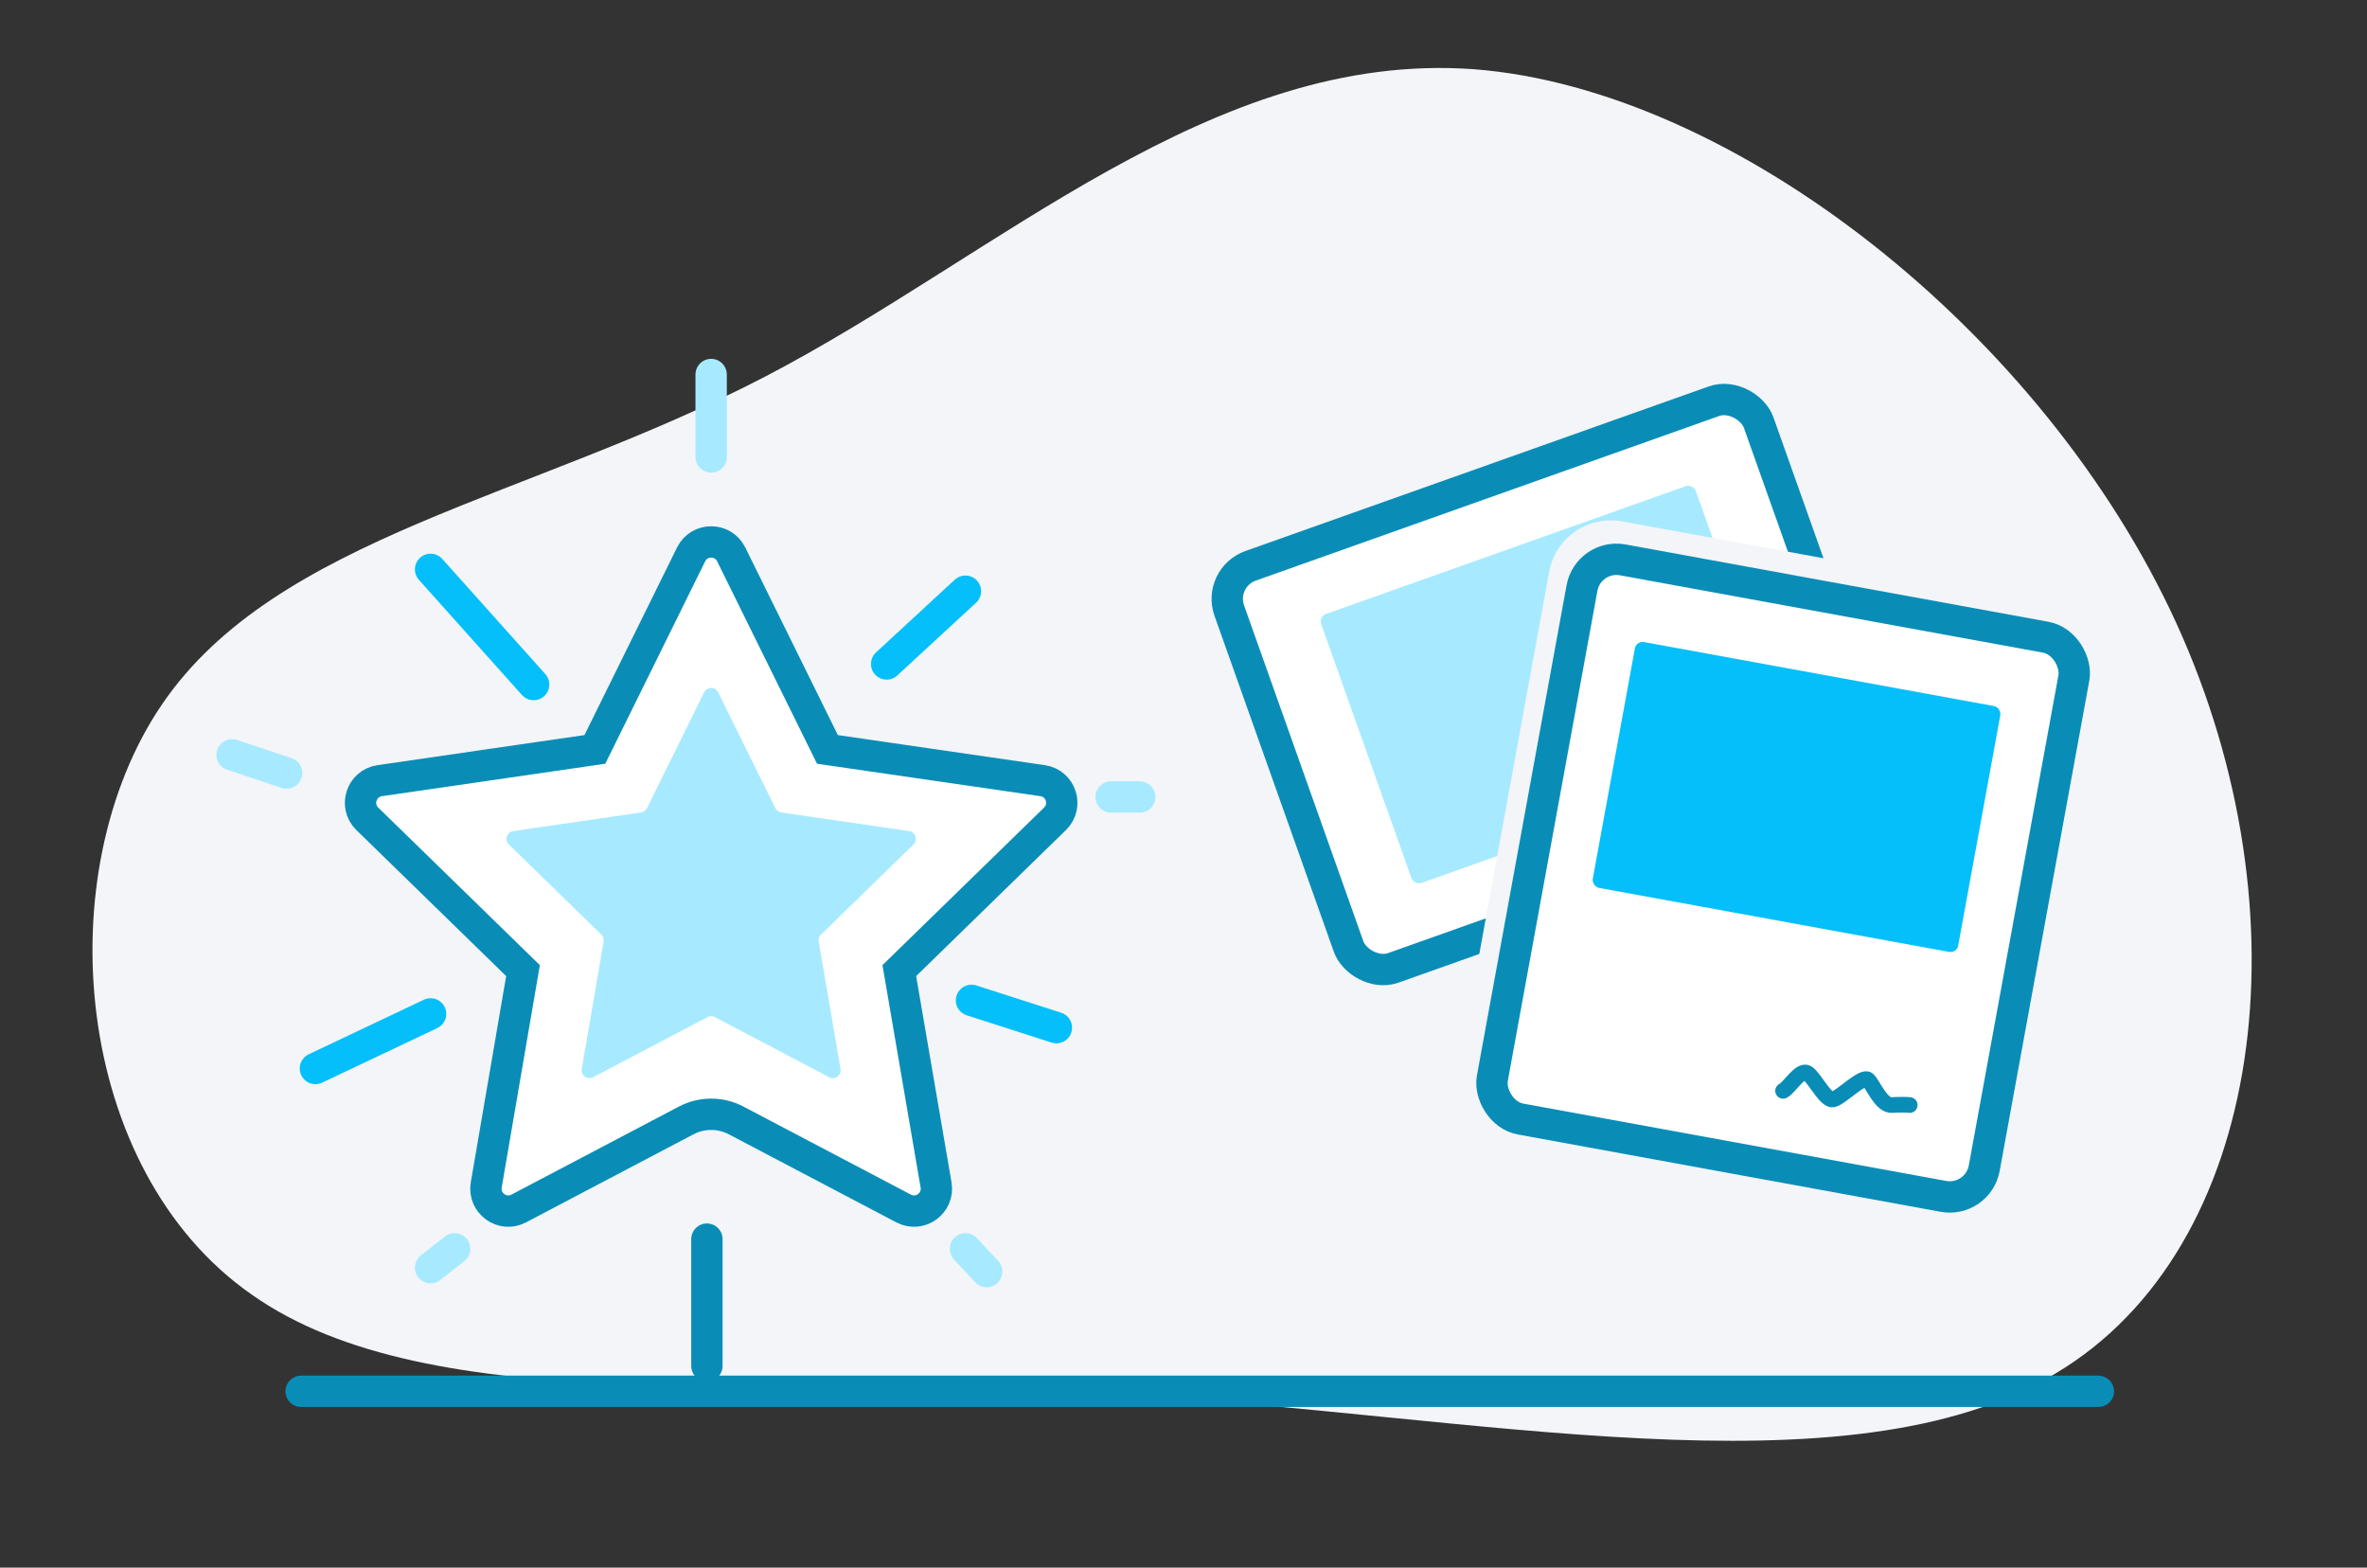 <svg width="151" height="100" viewBox="0 0 151 100" fill="none" xmlns="http://www.w3.org/2000/svg">
<rect x="0" y="0" width="151" height="100" fill="#333333" stroke="none"/>
<g clip-path="url(#clip0_1982_192536)">
<path d="M138.864 39.81C147.268 58.27 144.524 79.641 131.129 87.614C117.825 95.626 93.99 90.207 71.382 88.949C48.774 87.691 27.483 90.632 16.063 82.585C4.613 74.61 3.033 55.647 10.337 44.929C17.641 34.211 33.919 31.777 48.823 24.018C63.726 16.259 77.346 3.214 94.007 4.414C110.638 5.685 130.4 21.24 138.864 39.81Z" fill="#F3F5F8"/>
<path d="M52.553 47.333L52.785 47.804L53.306 47.88L66.513 49.799C67.683 49.969 68.15 51.407 67.303 52.232L57.747 61.548L57.37 61.915L57.459 62.433L59.715 75.586C59.915 76.751 58.692 77.64 57.645 77.09L46.962 71.473C45.964 70.949 44.771 70.949 43.773 71.473L33.09 77.09C32.043 77.64 30.82 76.751 31.02 75.586L33.276 62.433L33.365 61.915L32.988 61.548L23.432 52.232C22.585 51.407 23.052 49.969 24.222 49.799L37.429 47.88L37.949 47.804L38.182 47.333L44.088 35.366C44.611 34.305 46.123 34.305 46.647 35.366L52.553 47.333Z" fill="white" stroke="#098DB7" stroke-width="2"/>
<path d="M44.919 44.163C45.103 43.791 45.633 43.791 45.816 44.163L49.464 51.555C49.537 51.703 49.678 51.805 49.841 51.828L57.998 53.014C58.408 53.073 58.572 53.577 58.275 53.867L52.373 59.621C52.255 59.736 52.201 59.901 52.229 60.063L53.622 68.188C53.692 68.596 53.264 68.908 52.897 68.715L45.6 64.879C45.455 64.802 45.281 64.802 45.135 64.879L37.839 68.715C37.472 68.908 37.043 68.596 37.113 68.188L38.507 60.063C38.534 59.901 38.481 59.736 38.363 59.621L32.46 53.867C32.163 53.577 32.327 53.073 32.737 53.014L40.895 51.828C41.057 51.805 41.198 51.703 41.271 51.555L44.919 44.163Z" fill="#A7EAFF"/>
<path d="M45.096 79.044L45.096 87.133" stroke="#098DB7" stroke-width="2" stroke-linecap="round"/>
<path d="M133.863 88.751H19.211" stroke="#098DB7" stroke-width="2" stroke-linecap="round"/>
<rect x="77.672" y="36.842" width="35.838" height="27.214" rx="2.235" transform="rotate(-19.556 77.672 36.842)" fill="white" stroke="#098DB7" stroke-width="2"/>
<rect x="84.115" y="39.334" width="25.364" height="18.208" rx="0.5" transform="rotate(-19.556 84.115 39.334)" fill="#A7EAFF"/>
<rect x="99.547" y="32.541" width="36.39" height="41.072" rx="4" transform="rotate(10.362 99.547 32.541)" fill="#F3F5F8"/>
<rect x="101.323" y="35.312" width="31.899" height="36.26" rx="2.235" transform="rotate(10.362 101.323 35.312)" fill="white" stroke="#098DB7" stroke-width="2"/>
<rect x="104.387" y="40.867" width="23.697" height="15.942" rx="0.5" transform="rotate(10.362 104.387 40.867)" fill="#04BFFA"/>
<path d="M113.75 69.584C114.166 69.381 114.874 68.118 115.332 68.472C115.79 68.825 116.457 70.188 116.915 70.137C117.373 70.087 118.83 68.572 119.163 68.875C119.496 69.178 119.996 70.541 120.704 70.491C121.27 70.451 121.689 70.474 121.828 70.491" stroke="#098DB7" stroke-linecap="round"/>
<path d="M34.042 43.666L27.469 36.32" stroke="#04BFFA" stroke-width="2" stroke-linecap="round"/>
<path d="M27.468 64.677L20.121 68.158" stroke="#04BFFA" stroke-width="2" stroke-linecap="round"/>
<path d="M56.562 42.353L61.589 37.712" stroke="#04BFFA" stroke-width="2" stroke-linecap="round"/>
<path d="M45.367 29.149L45.367 23.89" stroke="#A7EAFF" stroke-width="2" stroke-linecap="round"/>
<path d="M18.284 49.313L14.805 48.153" stroke="#A7EAFF" stroke-width="2" stroke-linecap="round"/>
<path d="M72.708 50.839H70.883" stroke="#A7EAFF" stroke-width="2" stroke-linecap="round"/>
<path d="M29.003 79.663L27.469 80.864" stroke="#A7EAFF" stroke-width="2" stroke-linecap="round"/>
<path d="M61.59 79.663L62.943 81.116" stroke="#A7EAFF" stroke-width="2" stroke-linecap="round"/>
<path d="M61.977 63.813L67.39 65.553" stroke="#04BFFA" stroke-width="2" stroke-linecap="round"/>
</g>
<defs>
<clipPath id="clip0_1982_192536">
<rect width="150" height="100" fill="white" transform="translate(0.852 0)"/>
</clipPath>
</defs>
</svg>
